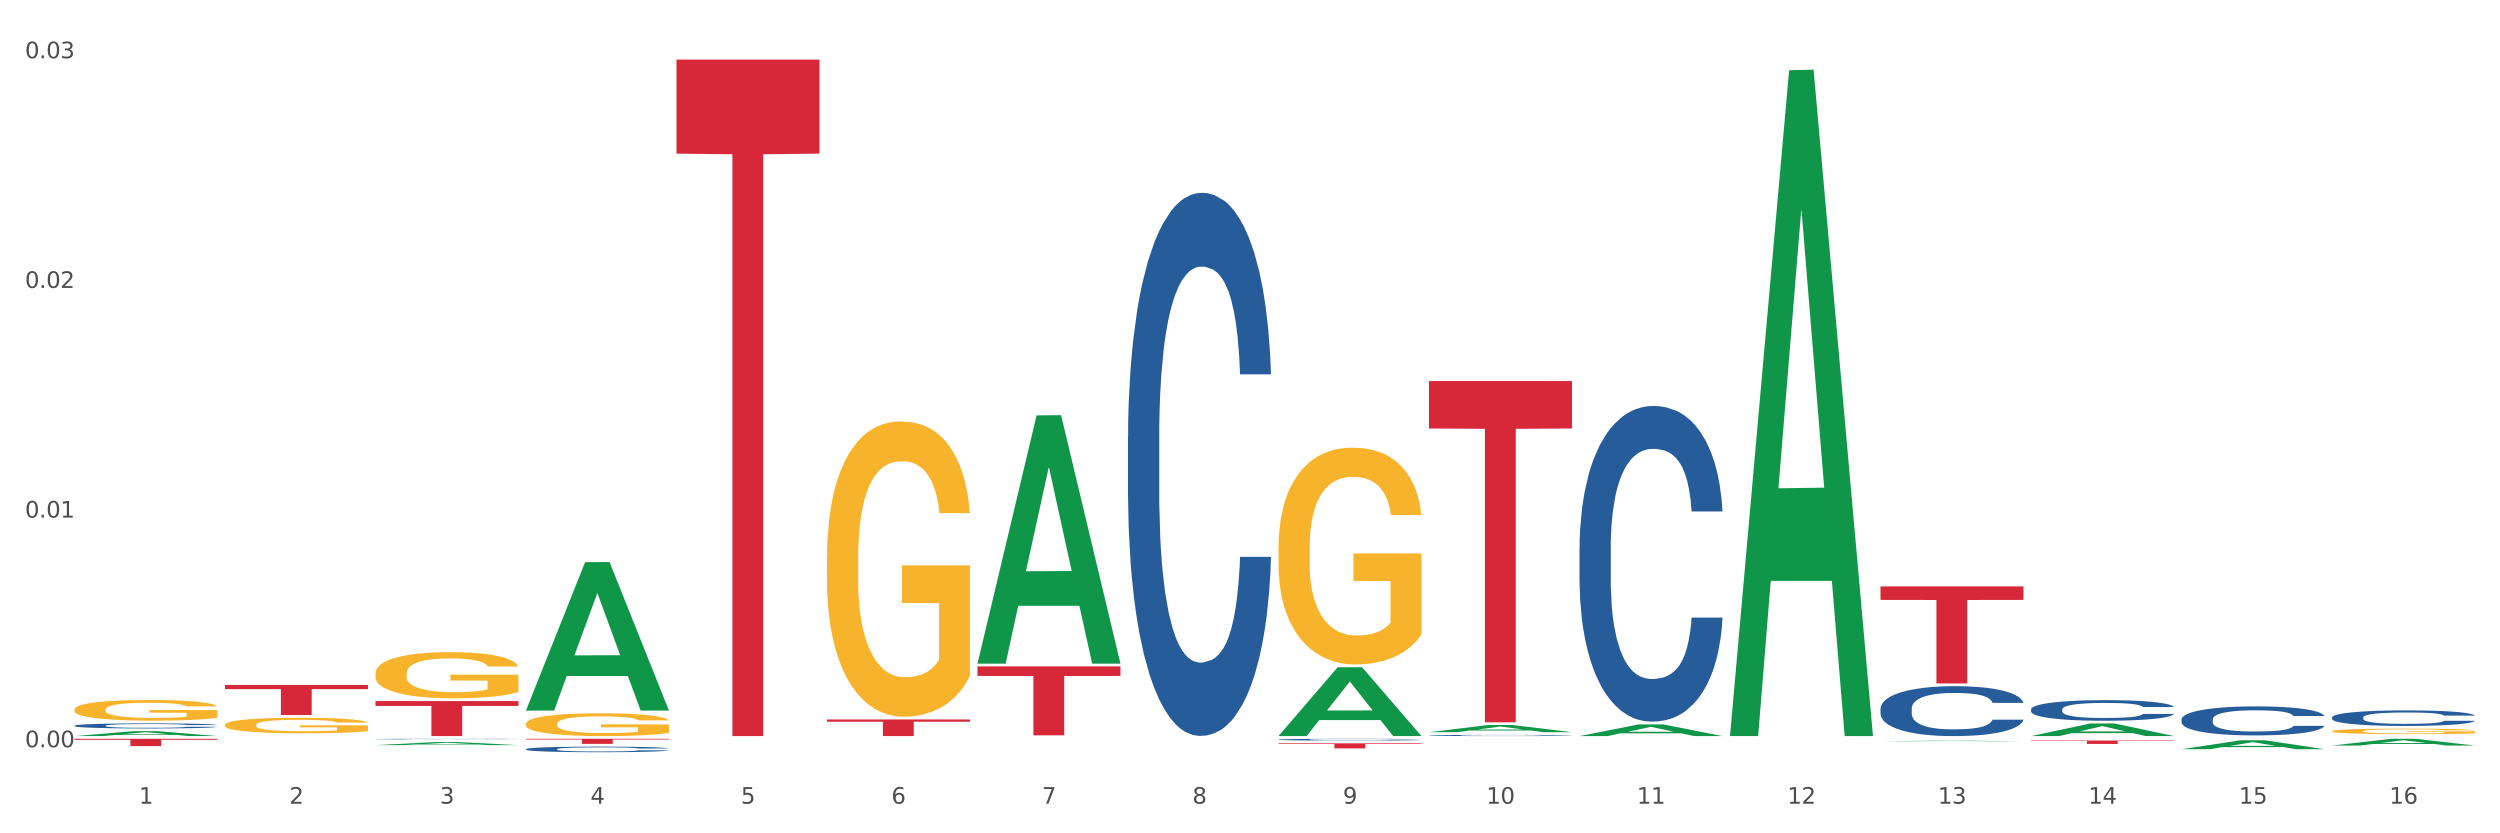 <?xml version="1.0" encoding="utf-8" standalone="no"?>
<!DOCTYPE svg PUBLIC "-//W3C//DTD SVG 1.1//EN"
  "http://www.w3.org/Graphics/SVG/1.1/DTD/svg11.dtd">
<svg xmlns:xlink="http://www.w3.org/1999/xlink" width="1080pt" height="360pt" viewBox="0 0 1080 360" xmlns="http://www.w3.org/2000/svg" version="1.1">
 <rect x="0" y="0" width="1080" height="360" fill="#333333" stroke="none"/>
 <defs>
  <style type="text/css">*{stroke-linejoin: round; stroke-linecap: butt}</style>
 </defs>
 <g id="figure_1">
  <g id="patch_1">
   <path d="M 0 360 
L 1080 360 
L 1080 0 
L 0 0 
z
" style="fill: #ffffff; stroke: #ffffff; stroke-linejoin: miter"/>
  </g>
  <g id="axes_1">
   <g id="matplotlib.axis_1">
    <g id="xtick_1">
     <g id="text_1">
      <!-- 1 -->
      <g style="fill: #4d4d4d" transform="translate(60.004 347.204) scale(0.096 -0.096)">
       <defs>
        <path id="DejaVuSans-31" d="M 794 531 
L 1825 531 
L 1825 4091 
L 703 3866 
L 703 4441 
L 1819 4666 
L 2450 4666 
L 2450 531 
L 3481 531 
L 3481 0 
L 794 0 
L 794 531 
z
" transform="scale(0.016)"/>
       </defs>
       <use xlink:href="#DejaVuSans-31"/>
      </g>
     </g>
    </g>
    <g id="xtick_2">
     <g id="text_2">
      <!-- 2 -->
      <g style="fill: #4d4d4d" transform="translate(125.021 347.204) scale(0.096 -0.096)">
       <defs>
        <path id="DejaVuSans-32" d="M 1228 531 
L 3431 531 
L 3431 0 
L 469 0 
L 469 531 
Q 828 903 1448 1529 
Q 2069 2156 2228 2338 
Q 2531 2678 2651 2914 
Q 2772 3150 2772 3378 
Q 2772 3750 2511 3984 
Q 2250 4219 1831 4219 
Q 1534 4219 1204 4116 
Q 875 4013 500 3803 
L 500 4441 
Q 881 4594 1212 4672 
Q 1544 4750 1819 4750 
Q 2544 4750 2975 4387 
Q 3406 4025 3406 3419 
Q 3406 3131 3298 2873 
Q 3191 2616 2906 2266 
Q 2828 2175 2409 1742 
Q 1991 1309 1228 531 
z
" transform="scale(0.016)"/>
       </defs>
       <use xlink:href="#DejaVuSans-32"/>
      </g>
     </g>
    </g>
    <g id="xtick_3">
     <g id="text_3">
      <!-- 3 -->
      <g style="fill: #4d4d4d" transform="translate(190.039 347.204) scale(0.096 -0.096)">
       <defs>
        <path id="DejaVuSans-33" d="M 2597 2516 
Q 3050 2419 3304 2112 
Q 3559 1806 3559 1356 
Q 3559 666 3084 287 
Q 2609 -91 1734 -91 
Q 1441 -91 1130 -33 
Q 819 25 488 141 
L 488 750 
Q 750 597 1062 519 
Q 1375 441 1716 441 
Q 2309 441 2620 675 
Q 2931 909 2931 1356 
Q 2931 1769 2642 2001 
Q 2353 2234 1838 2234 
L 1294 2234 
L 1294 2753 
L 1863 2753 
Q 2328 2753 2575 2939 
Q 2822 3125 2822 3475 
Q 2822 3834 2567 4026 
Q 2313 4219 1838 4219 
Q 1578 4219 1281 4162 
Q 984 4106 628 3988 
L 628 4550 
Q 988 4650 1302 4700 
Q 1616 4750 1894 4750 
Q 2613 4750 3031 4423 
Q 3450 4097 3450 3541 
Q 3450 3153 3228 2886 
Q 3006 2619 2597 2516 
z
" transform="scale(0.016)"/>
       </defs>
       <use xlink:href="#DejaVuSans-33"/>
      </g>
     </g>
    </g>
    <g id="xtick_4">
     <g id="text_4">
      <!-- 4 -->
      <g style="fill: #4d4d4d" transform="translate(255.056 347.204) scale(0.096 -0.096)">
       <defs>
        <path id="DejaVuSans-34" d="M 2419 4116 
L 825 1625 
L 2419 1625 
L 2419 4116 
z
M 2253 4666 
L 3047 4666 
L 3047 1625 
L 3713 1625 
L 3713 1100 
L 3047 1100 
L 3047 0 
L 2419 0 
L 2419 1100 
L 313 1100 
L 313 1709 
L 2253 4666 
z
" transform="scale(0.016)"/>
       </defs>
       <use xlink:href="#DejaVuSans-34"/>
      </g>
     </g>
    </g>
    <g id="xtick_5">
     <g id="text_5">
      <!-- 5 -->
      <g style="fill: #4d4d4d" transform="translate(320.073 347.204) scale(0.096 -0.096)">
       <defs>
        <path id="DejaVuSans-35" d="M 691 4666 
L 3169 4666 
L 3169 4134 
L 1269 4134 
L 1269 2991 
Q 1406 3038 1543 3061 
Q 1681 3084 1819 3084 
Q 2600 3084 3056 2656 
Q 3513 2228 3513 1497 
Q 3513 744 3044 326 
Q 2575 -91 1722 -91 
Q 1428 -91 1123 -41 
Q 819 9 494 109 
L 494 744 
Q 775 591 1075 516 
Q 1375 441 1709 441 
Q 2250 441 2565 725 
Q 2881 1009 2881 1497 
Q 2881 1984 2565 2268 
Q 2250 2553 1709 2553 
Q 1456 2553 1204 2497 
Q 953 2441 691 2322 
L 691 4666 
z
" transform="scale(0.016)"/>
       </defs>
       <use xlink:href="#DejaVuSans-35"/>
      </g>
     </g>
    </g>
    <g id="xtick_6">
     <g id="text_6">
      <!-- 6 -->
      <g style="fill: #4d4d4d" transform="translate(385.09 347.204) scale(0.096 -0.096)">
       <defs>
        <path id="DejaVuSans-36" d="M 2113 2584 
Q 1688 2584 1439 2293 
Q 1191 2003 1191 1497 
Q 1191 994 1439 701 
Q 1688 409 2113 409 
Q 2538 409 2786 701 
Q 3034 994 3034 1497 
Q 3034 2003 2786 2293 
Q 2538 2584 2113 2584 
z
M 3366 4563 
L 3366 3988 
Q 3128 4100 2886 4159 
Q 2644 4219 2406 4219 
Q 1781 4219 1451 3797 
Q 1122 3375 1075 2522 
Q 1259 2794 1537 2939 
Q 1816 3084 2150 3084 
Q 2853 3084 3261 2657 
Q 3669 2231 3669 1497 
Q 3669 778 3244 343 
Q 2819 -91 2113 -91 
Q 1303 -91 875 529 
Q 447 1150 447 2328 
Q 447 3434 972 4092 
Q 1497 4750 2381 4750 
Q 2619 4750 2861 4703 
Q 3103 4656 3366 4563 
z
" transform="scale(0.016)"/>
       </defs>
       <use xlink:href="#DejaVuSans-36"/>
      </g>
     </g>
    </g>
    <g id="xtick_7">
     <g id="text_7">
      <!-- 7 -->
      <g style="fill: #4d4d4d" transform="translate(450.108 347.204) scale(0.096 -0.096)">
       <defs>
        <path id="DejaVuSans-37" d="M 525 4666 
L 3525 4666 
L 3525 4397 
L 1831 0 
L 1172 0 
L 2766 4134 
L 525 4134 
L 525 4666 
z
" transform="scale(0.016)"/>
       </defs>
       <use xlink:href="#DejaVuSans-37"/>
      </g>
     </g>
    </g>
    <g id="xtick_8">
     <g id="text_8">
      <!-- 8 -->
      <g style="fill: #4d4d4d" transform="translate(515.125 347.204) scale(0.096 -0.096)">
       <defs>
        <path id="DejaVuSans-38" d="M 2034 2216 
Q 1584 2216 1326 1975 
Q 1069 1734 1069 1313 
Q 1069 891 1326 650 
Q 1584 409 2034 409 
Q 2484 409 2743 651 
Q 3003 894 3003 1313 
Q 3003 1734 2745 1975 
Q 2488 2216 2034 2216 
z
M 1403 2484 
Q 997 2584 770 2862 
Q 544 3141 544 3541 
Q 544 4100 942 4425 
Q 1341 4750 2034 4750 
Q 2731 4750 3128 4425 
Q 3525 4100 3525 3541 
Q 3525 3141 3298 2862 
Q 3072 2584 2669 2484 
Q 3125 2378 3379 2068 
Q 3634 1759 3634 1313 
Q 3634 634 3220 271 
Q 2806 -91 2034 -91 
Q 1263 -91 848 271 
Q 434 634 434 1313 
Q 434 1759 690 2068 
Q 947 2378 1403 2484 
z
M 1172 3481 
Q 1172 3119 1398 2916 
Q 1625 2713 2034 2713 
Q 2441 2713 2670 2916 
Q 2900 3119 2900 3481 
Q 2900 3844 2670 4047 
Q 2441 4250 2034 4250 
Q 1625 4250 1398 4047 
Q 1172 3844 1172 3481 
z
" transform="scale(0.016)"/>
       </defs>
       <use xlink:href="#DejaVuSans-38"/>
      </g>
     </g>
    </g>
    <g id="xtick_9">
     <g id="text_9">
      <!-- 9 -->
      <g style="fill: #4d4d4d" transform="translate(580.142 347.204) scale(0.096 -0.096)">
       <defs>
        <path id="DejaVuSans-39" d="M 703 97 
L 703 672 
Q 941 559 1184 500 
Q 1428 441 1663 441 
Q 2288 441 2617 861 
Q 2947 1281 2994 2138 
Q 2813 1869 2534 1725 
Q 2256 1581 1919 1581 
Q 1219 1581 811 2004 
Q 403 2428 403 3163 
Q 403 3881 828 4315 
Q 1253 4750 1959 4750 
Q 2769 4750 3195 4129 
Q 3622 3509 3622 2328 
Q 3622 1225 3098 567 
Q 2575 -91 1691 -91 
Q 1453 -91 1209 -44 
Q 966 3 703 97 
z
M 1959 2075 
Q 2384 2075 2632 2365 
Q 2881 2656 2881 3163 
Q 2881 3666 2632 3958 
Q 2384 4250 1959 4250 
Q 1534 4250 1286 3958 
Q 1038 3666 1038 3163 
Q 1038 2656 1286 2365 
Q 1534 2075 1959 2075 
z
" transform="scale(0.016)"/>
       </defs>
       <use xlink:href="#DejaVuSans-39"/>
      </g>
     </g>
    </g>
    <g id="xtick_10">
     <g id="text_10">
      <!-- 10 -->
      <g style="fill: #4d4d4d" transform="translate(642.105 347.204) scale(0.096 -0.096)">
       <defs>
        <path id="DejaVuSans-30" d="M 2034 4250 
Q 1547 4250 1301 3770 
Q 1056 3291 1056 2328 
Q 1056 1369 1301 889 
Q 1547 409 2034 409 
Q 2525 409 2770 889 
Q 3016 1369 3016 2328 
Q 3016 3291 2770 3770 
Q 2525 4250 2034 4250 
z
M 2034 4750 
Q 2819 4750 3233 4129 
Q 3647 3509 3647 2328 
Q 3647 1150 3233 529 
Q 2819 -91 2034 -91 
Q 1250 -91 836 529 
Q 422 1150 422 2328 
Q 422 3509 836 4129 
Q 1250 4750 2034 4750 
z
" transform="scale(0.016)"/>
       </defs>
       <use xlink:href="#DejaVuSans-31"/>
       <use xlink:href="#DejaVuSans-30" transform="translate(63.623 0)"/>
      </g>
     </g>
    </g>
    <g id="xtick_11">
     <g id="text_11">
      <!-- 11 -->
      <g style="fill: #4d4d4d" transform="translate(707.123 347.204) scale(0.096 -0.096)">
       <use xlink:href="#DejaVuSans-31"/>
       <use xlink:href="#DejaVuSans-31" transform="translate(63.623 0)"/>
      </g>
     </g>
    </g>
    <g id="xtick_12">
     <g id="text_12">
      <!-- 12 -->
      <g style="fill: #4d4d4d" transform="translate(772.14 347.204) scale(0.096 -0.096)">
       <use xlink:href="#DejaVuSans-31"/>
       <use xlink:href="#DejaVuSans-32" transform="translate(63.623 0)"/>
      </g>
     </g>
    </g>
    <g id="xtick_13">
     <g id="text_13">
      <!-- 13 -->
      <g style="fill: #4d4d4d" transform="translate(837.157 347.204) scale(0.096 -0.096)">
       <use xlink:href="#DejaVuSans-31"/>
       <use xlink:href="#DejaVuSans-33" transform="translate(63.623 0)"/>
      </g>
     </g>
    </g>
    <g id="xtick_14">
     <g id="text_14">
      <!-- 14 -->
      <g style="fill: #4d4d4d" transform="translate(902.174 347.204) scale(0.096 -0.096)">
       <use xlink:href="#DejaVuSans-31"/>
       <use xlink:href="#DejaVuSans-34" transform="translate(63.623 0)"/>
      </g>
     </g>
    </g>
    <g id="xtick_15">
     <g id="text_15">
      <!-- 15 -->
      <g style="fill: #4d4d4d" transform="translate(967.192 347.204) scale(0.096 -0.096)">
       <use xlink:href="#DejaVuSans-31"/>
       <use xlink:href="#DejaVuSans-35" transform="translate(63.623 0)"/>
      </g>
     </g>
    </g>
    <g id="xtick_16">
     <g id="text_16">
      <!-- 16 -->
      <g style="fill: #4d4d4d" transform="translate(1032.209 347.204) scale(0.096 -0.096)">
       <use xlink:href="#DejaVuSans-31"/>
       <use xlink:href="#DejaVuSans-36" transform="translate(63.623 0)"/>
      </g>
     </g>
    </g>
    <g id="xtick_17"/>
    <g id="xtick_18"/>
    <g id="xtick_19"/>
    <g id="xtick_20"/>
    <g id="xtick_21"/>
    <g id="xtick_22"/>
    <g id="xtick_23"/>
    <g id="xtick_24"/>
    <g id="xtick_25"/>
    <g id="xtick_26"/>
    <g id="xtick_27"/>
    <g id="xtick_28"/>
    <g id="xtick_29"/>
    <g id="xtick_30"/>
    <g id="xtick_31"/>
   </g>
   <g id="matplotlib.axis_2">
    <g id="ytick_1">
     <g id="text_17">
      <!-- 0.00 -->
      <g style="fill: #4d4d4d" transform="translate(10.8 322.811) scale(0.096 -0.096)">
       <defs>
        <path id="DejaVuSans-2e" d="M 684 794 
L 1344 794 
L 1344 0 
L 684 0 
L 684 794 
z
" transform="scale(0.016)"/>
       </defs>
       <use xlink:href="#DejaVuSans-30"/>
       <use xlink:href="#DejaVuSans-2e" transform="translate(63.623 0)"/>
       <use xlink:href="#DejaVuSans-30" transform="translate(95.41 0)"/>
       <use xlink:href="#DejaVuSans-30" transform="translate(159.033 0)"/>
      </g>
     </g>
    </g>
    <g id="ytick_2">
     <g id="text_18">
      <!-- 0.01 -->
      <g style="fill: #4d4d4d" transform="translate(10.8 223.598) scale(0.096 -0.096)">
       <use xlink:href="#DejaVuSans-30"/>
       <use xlink:href="#DejaVuSans-2e" transform="translate(63.623 0)"/>
       <use xlink:href="#DejaVuSans-30" transform="translate(95.41 0)"/>
       <use xlink:href="#DejaVuSans-31" transform="translate(159.033 0)"/>
      </g>
     </g>
    </g>
    <g id="ytick_3">
     <g id="text_19">
      <!-- 0.02 -->
      <g style="fill: #4d4d4d" transform="translate(10.8 124.385) scale(0.096 -0.096)">
       <use xlink:href="#DejaVuSans-30"/>
       <use xlink:href="#DejaVuSans-2e" transform="translate(63.623 0)"/>
       <use xlink:href="#DejaVuSans-30" transform="translate(95.41 0)"/>
       <use xlink:href="#DejaVuSans-32" transform="translate(159.033 0)"/>
      </g>
     </g>
    </g>
    <g id="ytick_4">
     <g id="text_20">
      <!-- 0.03 -->
      <g style="fill: #4d4d4d" transform="translate(10.8 25.172) scale(0.096 -0.096)">
       <use xlink:href="#DejaVuSans-30"/>
       <use xlink:href="#DejaVuSans-2e" transform="translate(63.623 0)"/>
       <use xlink:href="#DejaVuSans-30" transform="translate(95.41 0)"/>
       <use xlink:href="#DejaVuSans-33" transform="translate(159.033 0)"/>
      </g>
     </g>
    </g>
    <g id="ytick_5"/>
    <g id="ytick_6"/>
    <g id="ytick_7"/>
   </g>
   <g id="PolyCollection_1">
    <path d="M 32.175 317.986 
L 32.239 317.984 
L 57.709 315.867 
L 68.28 315.865 
L 93.941 317.99 
L 81.715 317.99 
L 76.176 317.495 
L 49.877 317.495 
L 49.686 317.503 
L 44.337 317.99 
L 32.175 317.99 
L 32.175 317.986 
L 53.188 317.2 
L 72.864 317.198 
L 63.122 316.318 
L 62.995 316.314 
L 62.867 316.32 
L 53.125 317.198 
L 53.188 317.2 
L 32.175 317.986 
z
" clip-path="url(#p2334ac1343)" style="fill: #109648"/>
    <path d="M 162.209 321.903 
L 162.273 321.902 
L 187.744 320.587 
L 198.314 320.586 
L 223.976 321.906 
L 211.75 321.906 
L 206.21 321.598 
L 179.912 321.598 
L 179.721 321.603 
L 174.372 321.906 
L 162.209 321.906 
L 162.209 321.903 
L 183.223 321.415 
L 202.899 321.414 
L 193.156 320.867 
L 193.029 320.865 
L 192.902 320.868 
L 183.159 321.414 
L 183.223 321.415 
L 162.209 321.903 
z
" clip-path="url(#p2334ac1343)" style="fill: #109648"/>
    <path d="M 227.227 306.856 
L 227.29 306.795 
L 252.761 242.86 
L 263.331 242.8 
L 288.993 306.976 
L 276.767 306.976 
L 271.227 292.032 
L 244.929 292.032 
L 244.738 292.273 
L 239.389 306.976 
L 227.227 306.976 
L 227.227 306.856 
L 248.24 283.114 
L 267.916 283.053 
L 258.174 256.479 
L 258.046 256.358 
L 257.919 256.539 
L 248.176 283.053 
L 248.24 283.114 
L 227.227 306.856 
z
" clip-path="url(#p2334ac1343)" style="fill: #109648"/>
    <path d="M 422.278 286.495 
L 422.342 286.394 
L 447.813 179.442 
L 458.383 179.341 
L 484.045 286.697 
L 471.819 286.697 
L 466.279 261.697 
L 439.981 261.697 
L 439.79 262.101 
L 434.441 286.697 
L 422.278 286.697 
L 422.278 286.495 
L 443.292 246.778 
L 462.968 246.678 
L 453.225 202.223 
L 453.098 202.022 
L 452.971 202.324 
L 443.228 246.678 
L 443.292 246.778 
L 422.278 286.495 
z
" clip-path="url(#p2334ac1343)" style="fill: #109648"/>
    <path d="M 552.313 317.934 
L 552.377 317.906 
L 577.847 288.267 
L 588.418 288.239 
L 614.079 317.99 
L 601.853 317.99 
L 596.314 311.062 
L 570.015 311.062 
L 569.824 311.174 
L 564.475 317.99 
L 552.313 317.99 
L 552.313 317.934 
L 573.326 306.928 
L 593.002 306.9 
L 583.26 294.581 
L 583.132 294.525 
L 583.005 294.609 
L 573.263 306.9 
L 573.326 306.928 
L 552.313 317.934 
z
" clip-path="url(#p2334ac1343)" style="fill: #109648"/>
    <path d="M 617.33 316.299 
L 617.394 316.296 
L 642.865 313.215 
L 653.435 313.212 
L 679.097 316.305 
L 666.871 316.305 
L 661.331 315.585 
L 635.032 315.585 
L 634.841 315.596 
L 629.492 316.305 
L 617.33 316.305 
L 617.33 316.299 
L 638.343 315.155 
L 658.02 315.152 
L 648.277 313.872 
L 648.15 313.866 
L 648.022 313.874 
L 638.28 315.152 
L 638.343 315.155 
L 617.33 316.299 
z
" clip-path="url(#p2334ac1343)" style="fill: #109648"/>
    <path d="M 357.261 241.002 
L 357.334 240.886 
L 357.334 236.691 
L 357.48 233.08 
L 358.209 224.342 
L 359.303 217.119 
L 360.105 213.275 
L 360.907 210.129 
L 361.855 206.984 
L 363.022 203.722 
L 365.137 198.945 
L 366.45 196.498 
L 368.054 193.935 
L 370.971 190.207 
L 373.086 188.11 
L 375.273 186.363 
L 378.847 184.266 
L 381.18 183.334 
L 383.66 182.635 
L 386.649 182.169 
L 388.91 182.052 
L 393.869 182.402 
L 398.098 183.45 
L 400.14 184.266 
L 402.766 185.664 
L 404.151 186.596 
L 406.412 188.46 
L 408.745 190.906 
L 410.35 193.003 
L 412.756 196.965 
L 414.579 200.926 
L 416.256 205.819 
L 417.132 209.197 
L 417.788 212.343 
L 418.371 215.954 
L 418.955 221.663 
L 405.828 221.663 
L 405.318 217.585 
L 404.516 213.741 
L 403.349 210.013 
L 402.328 207.683 
L 400.578 204.77 
L 398.974 202.906 
L 397.296 201.508 
L 395.254 200.343 
L 393.65 199.761 
L 391.39 199.295 
L 386.941 199.411 
L 383.951 200.343 
L 381.909 201.508 
L 380.597 202.557 
L 379.43 203.722 
L 378.117 205.353 
L 376.586 207.799 
L 375.492 210.013 
L 374.398 212.809 
L 373.523 215.605 
L 372.721 218.867 
L 372.065 222.362 
L 371.554 225.973 
L 371.117 230.4 
L 370.752 237.74 
L 370.752 253.701 
L 370.898 257.312 
L 371.263 262.089 
L 371.7 265.7 
L 372.429 270.011 
L 373.086 272.923 
L 374.325 277.117 
L 375.711 280.612 
L 376.805 282.826 
L 377.899 284.69 
L 379.795 287.253 
L 381.909 289.35 
L 383.733 290.632 
L 386.212 291.797 
L 387.889 292.263 
L 389.348 292.496 
L 392.921 292.496 
L 395.473 292.146 
L 398.317 291.331 
L 400.505 290.282 
L 402.328 289.001 
L 404.37 286.904 
L 405.683 284.923 
L 405.683 260.574 
L 389.639 260.458 
L 389.639 244.264 
L 419.028 244.264 
L 419.028 291.797 
L 417.788 294.243 
L 416.402 296.457 
L 414.944 298.437 
L 412.756 300.884 
L 410.131 303.214 
L 407.797 304.845 
L 405.318 306.243 
L 402.401 307.524 
L 398.609 308.689 
L 396.275 309.155 
L 393.358 309.505 
L 389.931 309.621 
L 386.941 309.388 
L 384.024 308.806 
L 380.961 307.757 
L 377.972 306.243 
L 375.711 304.728 
L 373.45 302.864 
L 371.044 300.418 
L 369.148 298.088 
L 367.689 295.991 
L 366.085 293.311 
L 364.335 289.816 
L 363.022 286.671 
L 361.855 283.409 
L 360.616 279.214 
L 359.741 275.603 
L 358.866 271.059 
L 358.355 267.681 
L 357.772 262.438 
L 357.334 255.099 
L 357.261 241.002 
z
" clip-path="url(#p2334ac1343)" style="fill: #f7b32b"/>
    <path d="M 552.313 236.68 
L 552.386 236.594 
L 552.386 233.515 
L 552.532 230.863 
L 553.261 224.447 
L 554.355 219.143 
L 555.157 216.32 
L 555.959 214.011 
L 556.907 211.701 
L 558.074 209.306 
L 560.189 205.798 
L 561.501 204.002 
L 563.106 202.12 
L 566.023 199.382 
L 568.137 197.843 
L 570.325 196.56 
L 573.898 195.02 
L 576.232 194.335 
L 578.711 193.822 
L 581.701 193.48 
L 583.962 193.394 
L 588.921 193.651 
L 593.15 194.421 
L 595.192 195.02 
L 597.817 196.046 
L 599.203 196.731 
L 601.464 198.099 
L 603.797 199.896 
L 605.401 201.436 
L 607.808 204.344 
L 609.631 207.253 
L 611.308 210.845 
L 612.183 213.326 
L 612.84 215.636 
L 613.423 218.288 
L 614.006 222.48 
L 600.88 222.48 
L 600.37 219.485 
L 599.567 216.663 
L 598.401 213.925 
L 597.38 212.214 
L 595.63 210.076 
L 594.025 208.707 
L 592.348 207.68 
L 590.306 206.825 
L 588.702 206.397 
L 586.441 206.055 
L 581.993 206.141 
L 579.003 206.825 
L 576.961 207.68 
L 575.649 208.45 
L 574.482 209.306 
L 573.169 210.503 
L 571.638 212.3 
L 570.544 213.925 
L 569.45 215.978 
L 568.575 218.031 
L 567.773 220.426 
L 567.116 222.993 
L 566.606 225.645 
L 566.168 228.895 
L 565.804 234.285 
L 565.804 246.004 
L 565.95 248.656 
L 566.314 252.164 
L 566.752 254.815 
L 567.481 257.981 
L 568.137 260.119 
L 569.377 263.199 
L 570.763 265.765 
L 571.856 267.391 
L 572.95 268.759 
L 574.846 270.641 
L 576.961 272.181 
L 578.784 273.122 
L 581.264 273.977 
L 582.941 274.32 
L 584.399 274.491 
L 587.973 274.491 
L 590.525 274.234 
L 593.369 273.635 
L 595.557 272.865 
L 597.38 271.924 
L 599.422 270.385 
L 600.734 268.93 
L 600.734 251.051 
L 584.691 250.966 
L 584.691 239.075 
L 614.079 239.075 
L 614.079 273.977 
L 612.84 275.774 
L 611.454 277.399 
L 609.996 278.853 
L 607.808 280.65 
L 605.183 282.361 
L 602.849 283.558 
L 600.37 284.585 
L 597.453 285.526 
L 593.661 286.381 
L 591.327 286.724 
L 588.41 286.98 
L 584.983 287.066 
L 581.993 286.895 
L 579.076 286.467 
L 576.013 285.697 
L 573.023 284.585 
L 570.763 283.473 
L 568.502 282.104 
L 566.096 280.308 
L 564.199 278.597 
L 562.741 277.057 
L 561.137 275.09 
L 559.387 272.523 
L 558.074 270.213 
L 556.907 267.818 
L 555.667 264.739 
L 554.792 262.087 
L 553.917 258.75 
L 553.407 256.27 
L 552.823 252.42 
L 552.386 247.031 
L 552.313 236.68 
z
" clip-path="url(#p2334ac1343)" style="fill: #f7b32b"/>
    <path d="M 32.175 306.524 
L 32.248 306.516 
L 32.248 306.222 
L 32.394 305.969 
L 33.123 305.358 
L 34.217 304.852 
L 35.019 304.583 
L 35.821 304.363 
L 36.769 304.143 
L 37.936 303.914 
L 40.051 303.58 
L 41.363 303.409 
L 42.968 303.23 
L 45.885 302.969 
L 47.999 302.822 
L 50.187 302.7 
L 53.76 302.553 
L 56.094 302.488 
L 58.573 302.439 
L 61.563 302.406 
L 63.824 302.398 
L 68.783 302.422 
L 73.012 302.496 
L 75.054 302.553 
L 77.679 302.651 
L 79.065 302.716 
L 81.326 302.846 
L 83.659 303.018 
L 85.263 303.164 
L 87.67 303.442 
L 89.493 303.719 
L 91.17 304.061 
L 92.045 304.298 
L 92.702 304.518 
L 93.285 304.771 
L 93.868 305.17 
L 80.742 305.17 
L 80.232 304.885 
L 79.43 304.616 
L 78.263 304.355 
L 77.242 304.192 
L 75.492 303.988 
L 73.887 303.857 
L 72.21 303.76 
L 70.168 303.678 
L 68.564 303.637 
L 66.303 303.605 
L 61.855 303.613 
L 58.865 303.678 
L 56.823 303.76 
L 55.511 303.833 
L 54.344 303.914 
L 53.031 304.029 
L 51.5 304.2 
L 50.406 304.355 
L 49.312 304.551 
L 48.437 304.746 
L 47.635 304.975 
L 46.979 305.219 
L 46.468 305.472 
L 46.031 305.782 
L 45.666 306.295 
L 45.666 307.413 
L 45.812 307.665 
L 46.176 308 
L 46.614 308.252 
L 47.343 308.554 
L 47.999 308.758 
L 49.239 309.051 
L 50.625 309.296 
L 51.719 309.451 
L 52.812 309.581 
L 54.708 309.761 
L 56.823 309.908 
L 58.646 309.997 
L 61.126 310.079 
L 62.803 310.112 
L 64.261 310.128 
L 67.835 310.128 
L 70.387 310.103 
L 73.231 310.046 
L 75.419 309.973 
L 77.242 309.883 
L 79.284 309.736 
L 80.596 309.598 
L 80.596 307.894 
L 64.553 307.885 
L 64.553 306.752 
L 93.941 306.752 
L 93.941 310.079 
L 92.702 310.25 
L 91.316 310.405 
L 89.858 310.544 
L 87.67 310.715 
L 85.045 310.878 
L 82.711 310.992 
L 80.232 311.09 
L 77.315 311.18 
L 73.523 311.261 
L 71.189 311.294 
L 68.272 311.318 
L 64.845 311.326 
L 61.855 311.31 
L 58.938 311.269 
L 55.875 311.196 
L 52.885 311.09 
L 50.625 310.984 
L 48.364 310.854 
L 45.958 310.682 
L 44.062 310.519 
L 42.603 310.372 
L 40.999 310.185 
L 39.249 309.94 
L 37.936 309.72 
L 36.769 309.492 
L 35.529 309.198 
L 34.654 308.945 
L 33.779 308.627 
L 33.269 308.391 
L 32.685 308.024 
L 32.248 307.51 
L 32.175 306.524 
z
" clip-path="url(#p2334ac1343)" style="fill: #f7b32b"/>
    <path d="M 32.175 313.485 
L 32.248 313.483 
L 32.248 313.426 
L 32.467 313.35 
L 33.27 313.21 
L 34.292 313.104 
L 36.045 312.98 
L 36.994 312.928 
L 38.235 312.87 
L 40.79 312.776 
L 43.711 312.696 
L 45.755 312.652 
L 47.288 312.624 
L 50.72 312.574 
L 52.691 312.552 
L 54.735 312.534 
L 56.487 312.522 
L 59.408 312.508 
L 61.744 312.502 
L 64.445 312.5 
L 66.709 312.502 
L 69.702 312.51 
L 74.083 312.534 
L 75.762 312.548 
L 78.025 312.572 
L 80.362 312.604 
L 82.26 312.636 
L 84.45 312.682 
L 86.713 312.742 
L 88.904 312.818 
L 90.437 312.888 
L 91.678 312.962 
L 92.773 313.052 
L 93.576 313.15 
L 93.941 313.232 
L 80.581 313.232 
L 80.216 313.158 
L 79.485 313.078 
L 78.755 313.024 
L 77.952 312.98 
L 76.711 312.93 
L 75.616 312.898 
L 73.791 312.86 
L 72.111 312.836 
L 70.724 312.822 
L 69.045 312.81 
L 65.468 312.798 
L 62.912 312.798 
L 61.306 312.802 
L 59.335 312.812 
L 57.655 312.826 
L 55.684 312.85 
L 54.151 312.876 
L 52.618 312.91 
L 51.742 312.934 
L 50.427 312.978 
L 49.551 313.014 
L 48.383 313.076 
L 47.726 313.12 
L 46.558 313.234 
L 46.047 313.318 
L 45.828 313.376 
L 45.682 313.441 
L 45.682 313.753 
L 46.12 313.893 
L 46.485 313.953 
L 47.069 314.021 
L 48.164 314.109 
L 49.77 314.195 
L 51.45 314.257 
L 52.837 314.295 
L 54.151 314.323 
L 55.465 314.345 
L 57.071 314.365 
L 58.386 314.377 
L 60.357 314.389 
L 62.693 314.395 
L 64.518 314.395 
L 68.242 314.385 
L 69.921 314.375 
L 71.527 314.361 
L 73.28 314.339 
L 74.667 314.315 
L 75.47 314.297 
L 76.784 314.259 
L 77.806 314.219 
L 78.682 314.173 
L 79.266 314.133 
L 79.923 314.073 
L 80.435 314.005 
L 80.581 313.969 
L 93.941 313.969 
L 93.649 314.041 
L 93.138 314.111 
L 92.116 314.205 
L 91.313 314.259 
L 90.072 314.325 
L 88.758 314.381 
L 86.932 314.443 
L 85.253 314.489 
L 83.501 314.529 
L 81.603 314.565 
L 78.171 314.615 
L 76.93 314.629 
L 74.302 314.653 
L 72.257 314.667 
L 69.264 314.681 
L 66.198 314.689 
L 62.985 314.691 
L 60.138 314.687 
L 56.998 314.675 
L 55.027 314.663 
L 52.837 314.645 
L 50.281 314.617 
L 47.872 314.583 
L 45.609 314.543 
L 43.492 314.497 
L 41.52 314.445 
L 38.965 314.359 
L 37.067 314.275 
L 35.679 314.197 
L 34.73 314.131 
L 33.781 314.047 
L 33.27 313.989 
L 32.467 313.849 
L 32.175 313.719 
L 32.175 313.485 
z
" clip-path="url(#p2334ac1343)" style="fill: #255c99"/>
    <path d="M 682.347 236.652 
L 682.42 236.527 
L 682.42 233.04 
L 682.639 228.306 
L 683.443 219.587 
L 684.465 212.986 
L 686.217 205.263 
L 687.166 202.024 
L 688.407 198.412 
L 690.963 192.558 
L 693.883 187.575 
L 695.927 184.835 
L 697.46 183.091 
L 700.892 179.977 
L 702.863 178.607 
L 704.907 177.486 
L 706.66 176.739 
L 709.58 175.867 
L 711.916 175.493 
L 714.618 175.369 
L 716.881 175.493 
L 719.875 175.991 
L 724.255 177.486 
L 725.934 178.358 
L 728.198 179.853 
L 730.534 181.846 
L 732.432 183.839 
L 734.623 186.704 
L 736.886 190.44 
L 739.076 195.174 
L 740.609 199.533 
L 741.85 204.142 
L 742.946 209.747 
L 743.749 215.85 
L 744.114 220.957 
L 730.753 220.957 
L 730.388 216.349 
L 729.658 211.366 
L 728.928 208.003 
L 728.125 205.263 
L 726.883 202.149 
L 725.788 200.156 
L 723.963 197.789 
L 722.284 196.295 
L 720.897 195.423 
L 719.217 194.675 
L 715.64 193.928 
L 713.085 193.928 
L 711.478 194.177 
L 709.507 194.8 
L 707.828 195.672 
L 705.857 197.167 
L 704.323 198.786 
L 702.79 200.903 
L 701.914 202.398 
L 700.6 205.138 
L 699.724 207.38 
L 698.556 211.242 
L 697.899 213.982 
L 696.73 221.082 
L 696.219 226.313 
L 696 229.926 
L 695.854 233.912 
L 695.854 253.343 
L 696.292 262.062 
L 696.657 265.799 
L 697.241 270.034 
L 698.337 275.514 
L 699.943 280.87 
L 701.622 284.732 
L 703.009 287.098 
L 704.323 288.842 
L 705.638 290.212 
L 707.244 291.458 
L 708.558 292.205 
L 710.529 292.953 
L 712.866 293.326 
L 714.691 293.326 
L 718.414 292.704 
L 720.094 292.081 
L 721.7 291.209 
L 723.452 289.839 
L 724.839 288.344 
L 725.642 287.223 
L 726.956 284.856 
L 727.979 282.365 
L 728.855 279.5 
L 729.439 277.009 
L 730.096 273.272 
L 730.607 269.037 
L 730.753 266.795 
L 744.114 266.795 
L 743.822 271.279 
L 743.311 275.639 
L 742.289 281.493 
L 741.485 284.856 
L 740.244 288.967 
L 738.93 292.454 
L 737.105 296.316 
L 735.426 299.181 
L 733.673 301.672 
L 731.775 303.914 
L 728.344 307.028 
L 727.102 307.9 
L 724.474 309.394 
L 722.43 310.266 
L 719.436 311.138 
L 716.37 311.637 
L 713.158 311.761 
L 710.31 311.512 
L 707.171 310.765 
L 705.2 310.017 
L 703.009 308.896 
L 700.454 307.152 
L 698.045 305.035 
L 695.781 302.544 
L 693.664 299.679 
L 691.693 296.44 
L 689.137 291.084 
L 687.239 285.853 
L 685.852 280.995 
L 684.903 276.884 
L 683.954 271.653 
L 683.443 268.041 
L 682.639 259.322 
L 682.347 251.225 
L 682.347 236.652 
z
" clip-path="url(#p2334ac1343)" style="fill: #255c99"/>
    <path d="M 617.33 317.708 
L 617.403 317.708 
L 617.403 317.695 
L 617.622 317.677 
L 618.425 317.644 
L 619.447 317.62 
L 621.2 317.591 
L 622.149 317.578 
L 623.39 317.565 
L 625.945 317.543 
L 628.866 317.524 
L 630.91 317.514 
L 632.443 317.507 
L 635.875 317.496 
L 637.846 317.491 
L 639.89 317.486 
L 641.642 317.484 
L 644.563 317.48 
L 646.899 317.479 
L 649.601 317.479 
L 651.864 317.479 
L 654.857 317.481 
L 659.238 317.486 
L 660.917 317.49 
L 663.18 317.495 
L 665.517 317.503 
L 667.415 317.51 
L 669.605 317.521 
L 671.869 317.535 
L 674.059 317.553 
L 675.592 317.569 
L 676.833 317.586 
L 677.928 317.607 
L 678.732 317.63 
L 679.097 317.65 
L 665.736 317.65 
L 665.371 317.632 
L 664.641 317.614 
L 663.91 317.601 
L 663.107 317.591 
L 661.866 317.579 
L 660.771 317.571 
L 658.946 317.563 
L 657.267 317.557 
L 655.879 317.554 
L 654.2 317.551 
L 650.623 317.548 
L 648.067 317.548 
L 646.461 317.549 
L 644.49 317.551 
L 642.811 317.555 
L 640.839 317.56 
L 639.306 317.566 
L 637.773 317.574 
L 636.897 317.58 
L 635.583 317.59 
L 634.707 317.599 
L 633.538 317.613 
L 632.881 317.623 
L 631.713 317.65 
L 631.202 317.67 
L 630.983 317.683 
L 630.837 317.698 
L 630.837 317.771 
L 631.275 317.804 
L 631.64 317.818 
L 632.224 317.834 
L 633.319 317.854 
L 634.926 317.874 
L 636.605 317.889 
L 637.992 317.898 
L 639.306 317.904 
L 640.62 317.909 
L 642.227 317.914 
L 643.541 317.917 
L 645.512 317.92 
L 647.848 317.921 
L 649.674 317.921 
L 653.397 317.919 
L 655.076 317.916 
L 656.683 317.913 
L 658.435 317.908 
L 659.822 317.902 
L 660.625 317.898 
L 661.939 317.889 
L 662.961 317.88 
L 663.837 317.869 
L 664.422 317.86 
L 665.079 317.846 
L 665.59 317.83 
L 665.736 317.821 
L 679.097 317.821 
L 678.805 317.838 
L 678.293 317.855 
L 677.271 317.877 
L 676.468 317.889 
L 675.227 317.905 
L 673.913 317.918 
L 672.088 317.932 
L 670.408 317.943 
L 668.656 317.952 
L 666.758 317.961 
L 663.326 317.972 
L 662.085 317.976 
L 659.457 317.981 
L 657.413 317.984 
L 654.419 317.988 
L 651.353 317.99 
L 648.14 317.99 
L 645.293 317.989 
L 642.154 317.986 
L 640.182 317.984 
L 637.992 317.979 
L 635.437 317.973 
L 633.027 317.965 
L 630.764 317.956 
L 628.647 317.945 
L 626.675 317.933 
L 624.12 317.913 
L 622.222 317.893 
L 620.835 317.875 
L 619.886 317.859 
L 618.936 317.84 
L 618.425 317.826 
L 617.622 317.793 
L 617.33 317.763 
L 617.33 317.708 
z
" clip-path="url(#p2334ac1343)" style="fill: #255c99"/>
    <path d="M 552.313 319.51 
L 552.386 319.509 
L 552.386 319.489 
L 552.605 319.463 
L 553.408 319.413 
L 554.43 319.376 
L 556.182 319.333 
L 557.132 319.314 
L 558.373 319.294 
L 560.928 319.261 
L 563.848 319.233 
L 565.893 319.217 
L 567.426 319.207 
L 570.857 319.19 
L 572.829 319.182 
L 574.873 319.176 
L 576.625 319.171 
L 579.546 319.167 
L 581.882 319.164 
L 584.583 319.164 
L 586.847 319.164 
L 589.84 319.167 
L 594.221 319.176 
L 595.9 319.181 
L 598.163 319.189 
L 600.499 319.2 
L 602.398 319.212 
L 604.588 319.228 
L 606.851 319.249 
L 609.042 319.276 
L 610.575 319.3 
L 611.816 319.326 
L 612.911 319.358 
L 613.714 319.392 
L 614.079 319.421 
L 600.718 319.421 
L 600.353 319.395 
L 599.623 319.367 
L 598.893 319.348 
L 598.09 319.333 
L 596.849 319.315 
L 595.754 319.304 
L 593.929 319.29 
L 592.249 319.282 
L 590.862 319.277 
L 589.183 319.273 
L 585.605 319.269 
L 583.05 319.269 
L 581.444 319.27 
L 579.473 319.273 
L 577.793 319.278 
L 575.822 319.287 
L 574.289 319.296 
L 572.756 319.308 
L 571.88 319.316 
L 570.565 319.332 
L 569.689 319.345 
L 568.521 319.366 
L 567.864 319.382 
L 566.696 319.422 
L 566.185 319.451 
L 565.966 319.472 
L 565.82 319.494 
L 565.82 319.604 
L 566.258 319.653 
L 566.623 319.675 
L 567.207 319.698 
L 568.302 319.729 
L 569.908 319.76 
L 571.588 319.781 
L 572.975 319.795 
L 574.289 319.805 
L 575.603 319.812 
L 577.209 319.819 
L 578.523 319.824 
L 580.495 319.828 
L 582.831 319.83 
L 584.656 319.83 
L 588.38 319.827 
L 590.059 319.823 
L 591.665 319.818 
L 593.418 319.81 
L 594.805 319.802 
L 595.608 319.796 
L 596.922 319.782 
L 597.944 319.768 
L 598.82 319.752 
L 599.404 319.738 
L 600.061 319.717 
L 600.572 319.693 
L 600.718 319.68 
L 614.079 319.68 
L 613.787 319.705 
L 613.276 319.73 
L 612.254 319.763 
L 611.451 319.782 
L 610.21 319.805 
L 608.896 319.825 
L 607.07 319.847 
L 605.391 319.863 
L 603.639 319.877 
L 601.741 319.89 
L 598.309 319.907 
L 597.068 319.912 
L 594.44 319.921 
L 592.395 319.926 
L 589.402 319.931 
L 586.336 319.933 
L 583.123 319.934 
L 580.276 319.933 
L 577.136 319.929 
L 575.165 319.924 
L 572.975 319.918 
L 570.419 319.908 
L 568.01 319.896 
L 565.747 319.882 
L 563.629 319.866 
L 561.658 319.848 
L 559.103 319.817 
L 557.205 319.788 
L 555.817 319.76 
L 554.868 319.737 
L 553.919 319.708 
L 553.408 319.687 
L 552.605 319.638 
L 552.313 319.592 
L 552.313 319.51 
z
" clip-path="url(#p2334ac1343)" style="fill: #255c99"/>
    <path d="M 487.296 188.716 
L 487.369 188.501 
L 487.369 182.501 
L 487.588 174.359 
L 488.391 159.359 
L 489.413 148.002 
L 491.165 134.716 
L 492.114 129.145 
L 493.356 122.931 
L 495.911 112.86 
L 498.831 104.288 
L 500.876 99.574 
L 502.409 96.574 
L 505.84 91.217 
L 507.811 88.86 
L 509.856 86.931 
L 511.608 85.646 
L 514.528 84.146 
L 516.865 83.503 
L 519.566 83.289 
L 521.829 83.503 
L 524.823 84.36 
L 529.203 86.931 
L 530.883 88.431 
L 533.146 91.003 
L 535.482 94.431 
L 537.38 97.86 
L 539.571 102.788 
L 541.834 109.217 
L 544.024 117.359 
L 545.558 124.859 
L 546.799 132.788 
L 547.894 142.431 
L 548.697 152.93 
L 549.062 161.716 
L 535.701 161.716 
L 535.336 153.787 
L 534.606 145.216 
L 533.876 139.431 
L 533.073 134.716 
L 531.832 129.359 
L 530.737 125.931 
L 528.911 121.859 
L 527.232 119.288 
L 525.845 117.788 
L 524.166 116.502 
L 520.588 115.217 
L 518.033 115.217 
L 516.427 115.645 
L 514.455 116.717 
L 512.776 118.217 
L 510.805 120.788 
L 509.272 123.574 
L 507.738 127.216 
L 506.862 129.788 
L 505.548 134.502 
L 504.672 138.359 
L 503.504 145.002 
L 502.847 149.716 
L 501.679 161.93 
L 501.168 170.93 
L 500.949 177.144 
L 500.803 184.001 
L 500.803 217.429 
L 501.241 232.429 
L 501.606 238.858 
L 502.19 246.143 
L 503.285 255.572 
L 504.891 264.786 
L 506.57 271.429 
L 507.957 275.5 
L 509.272 278.5 
L 510.586 280.857 
L 512.192 283 
L 513.506 284.285 
L 515.478 285.571 
L 517.814 286.214 
L 519.639 286.214 
L 523.363 285.143 
L 525.042 284.071 
L 526.648 282.571 
L 528.4 280.214 
L 529.787 277.643 
L 530.591 275.714 
L 531.905 271.643 
L 532.927 267.357 
L 533.803 262.429 
L 534.387 258.143 
L 535.044 251.715 
L 535.555 244.429 
L 535.701 240.572 
L 549.062 240.572 
L 548.77 248.286 
L 548.259 255.786 
L 547.237 265.857 
L 546.434 271.643 
L 545.193 278.714 
L 543.878 284.714 
L 542.053 291.357 
L 540.374 296.285 
L 538.622 300.571 
L 536.723 304.428 
L 533.292 309.785 
L 532.051 311.285 
L 529.422 313.856 
L 527.378 315.356 
L 524.385 316.856 
L 521.318 317.714 
L 518.106 317.928 
L 515.258 317.499 
L 512.119 316.214 
L 510.148 314.928 
L 507.957 312.999 
L 505.402 309.999 
L 502.993 306.357 
L 500.73 302.071 
L 498.612 297.142 
L 496.641 291.571 
L 494.086 282.357 
L 492.187 273.357 
L 490.8 265 
L 489.851 257.929 
L 488.902 248.929 
L 488.391 242.715 
L 487.588 227.715 
L 487.296 213.787 
L 487.296 188.716 
z
" clip-path="url(#p2334ac1343)" style="fill: #255c99"/>
    <path d="M 227.227 323.621 
L 227.3 323.619 
L 227.3 323.558 
L 227.519 323.474 
L 228.322 323.32 
L 229.344 323.203 
L 231.096 323.066 
L 232.045 323.009 
L 233.287 322.945 
L 235.842 322.842 
L 238.762 322.754 
L 240.807 322.705 
L 242.34 322.674 
L 245.771 322.619 
L 247.743 322.595 
L 249.787 322.575 
L 251.539 322.562 
L 254.459 322.547 
L 256.796 322.54 
L 259.497 322.538 
L 261.76 322.54 
L 264.754 322.549 
L 269.134 322.575 
L 270.814 322.591 
L 273.077 322.617 
L 275.413 322.652 
L 277.312 322.688 
L 279.502 322.738 
L 281.765 322.804 
L 283.955 322.888 
L 285.489 322.965 
L 286.73 323.047 
L 287.825 323.146 
L 288.628 323.254 
L 288.993 323.344 
L 275.632 323.344 
L 275.267 323.262 
L 274.537 323.174 
L 273.807 323.115 
L 273.004 323.066 
L 271.763 323.011 
L 270.668 322.976 
L 268.842 322.934 
L 267.163 322.908 
L 265.776 322.892 
L 264.097 322.879 
L 260.519 322.866 
L 257.964 322.866 
L 256.358 322.87 
L 254.386 322.881 
L 252.707 322.897 
L 250.736 322.923 
L 249.203 322.952 
L 247.669 322.989 
L 246.793 323.016 
L 245.479 323.064 
L 244.603 323.104 
L 243.435 323.172 
L 242.778 323.221 
L 241.61 323.346 
L 241.099 323.439 
L 240.88 323.503 
L 240.734 323.573 
L 240.734 323.917 
L 241.172 324.071 
L 241.537 324.137 
L 242.121 324.212 
L 243.216 324.309 
L 244.822 324.403 
L 246.501 324.472 
L 247.889 324.513 
L 249.203 324.544 
L 250.517 324.568 
L 252.123 324.591 
L 253.437 324.604 
L 255.409 324.617 
L 257.745 324.624 
L 259.57 324.624 
L 263.294 324.613 
L 264.973 324.602 
L 266.579 324.586 
L 268.331 324.562 
L 269.718 324.535 
L 270.522 324.516 
L 271.836 324.474 
L 272.858 324.43 
L 273.734 324.379 
L 274.318 324.335 
L 274.975 324.269 
L 275.486 324.194 
L 275.632 324.154 
L 288.993 324.154 
L 288.701 324.234 
L 288.19 324.311 
L 287.168 324.414 
L 286.365 324.474 
L 285.124 324.546 
L 283.809 324.608 
L 281.984 324.676 
L 280.305 324.727 
L 278.553 324.771 
L 276.654 324.811 
L 273.223 324.866 
L 271.982 324.881 
L 269.353 324.908 
L 267.309 324.923 
L 264.316 324.938 
L 261.249 324.947 
L 258.037 324.95 
L 255.19 324.945 
L 252.05 324.932 
L 250.079 324.919 
L 247.889 324.899 
L 245.333 324.868 
L 242.924 324.831 
L 240.661 324.787 
L 238.543 324.736 
L 236.572 324.679 
L 234.017 324.584 
L 232.118 324.491 
L 230.731 324.406 
L 229.782 324.333 
L 228.833 324.24 
L 228.322 324.176 
L 227.519 324.022 
L 227.227 323.879 
L 227.227 323.621 
z
" clip-path="url(#p2334ac1343)" style="fill: #255c99"/>
    <path d="M 162.209 319.275 
L 162.282 319.275 
L 162.282 319.269 
L 162.502 319.26 
L 163.305 319.244 
L 164.327 319.232 
L 166.079 319.218 
L 167.028 319.212 
L 168.269 319.206 
L 170.825 319.195 
L 173.745 319.186 
L 175.789 319.181 
L 177.323 319.178 
L 180.754 319.172 
L 182.725 319.17 
L 184.77 319.168 
L 186.522 319.166 
L 189.442 319.165 
L 191.778 319.164 
L 194.48 319.164 
L 196.743 319.164 
L 199.737 319.165 
L 204.117 319.168 
L 205.796 319.169 
L 208.06 319.172 
L 210.396 319.175 
L 212.294 319.179 
L 214.485 319.184 
L 216.748 319.191 
L 218.938 319.2 
L 220.471 319.208 
L 221.713 319.216 
L 222.808 319.226 
L 223.611 319.237 
L 223.976 319.247 
L 210.615 319.247 
L 210.25 319.238 
L 209.52 319.229 
L 208.79 319.223 
L 207.987 319.218 
L 206.746 319.212 
L 205.65 319.209 
L 203.825 319.205 
L 202.146 319.202 
L 200.759 319.2 
L 199.079 319.199 
L 195.502 319.197 
L 192.947 319.197 
L 191.34 319.198 
L 189.369 319.199 
L 187.69 319.201 
L 185.719 319.203 
L 184.185 319.206 
L 182.652 319.21 
L 181.776 319.213 
L 180.462 319.218 
L 179.586 319.222 
L 178.418 319.229 
L 177.761 319.234 
L 176.592 319.247 
L 176.081 319.256 
L 175.862 319.263 
L 175.716 319.27 
L 175.716 319.306 
L 176.154 319.322 
L 176.519 319.328 
L 177.104 319.336 
L 178.199 319.346 
L 179.805 319.356 
L 181.484 319.363 
L 182.871 319.367 
L 184.185 319.37 
L 185.5 319.373 
L 187.106 319.375 
L 188.42 319.376 
L 190.391 319.378 
L 192.728 319.378 
L 194.553 319.378 
L 198.276 319.377 
L 199.956 319.376 
L 201.562 319.375 
L 203.314 319.372 
L 204.701 319.369 
L 205.504 319.367 
L 206.819 319.363 
L 207.841 319.358 
L 208.717 319.353 
L 209.301 319.349 
L 209.958 319.342 
L 210.469 319.334 
L 210.615 319.33 
L 223.976 319.33 
L 223.684 319.338 
L 223.173 319.346 
L 222.151 319.357 
L 221.348 319.363 
L 220.106 319.37 
L 218.792 319.377 
L 216.967 319.384 
L 215.288 319.389 
L 213.535 319.394 
L 211.637 319.398 
L 208.206 319.403 
L 206.965 319.405 
L 204.336 319.408 
L 202.292 319.409 
L 199.299 319.411 
L 196.232 319.412 
L 193.02 319.412 
L 190.172 319.412 
L 187.033 319.41 
L 185.062 319.409 
L 182.871 319.407 
L 180.316 319.404 
L 177.907 319.4 
L 175.643 319.395 
L 173.526 319.39 
L 171.555 319.384 
L 168.999 319.374 
L 167.101 319.365 
L 165.714 319.356 
L 164.765 319.348 
L 163.816 319.339 
L 163.305 319.332 
L 162.502 319.317 
L 162.209 319.302 
L 162.209 319.275 
z
" clip-path="url(#p2334ac1343)" style="fill: #255c99"/>
    <path d="M 877.399 306.465 
L 877.472 306.457 
L 877.472 306.23 
L 877.691 305.921 
L 878.494 305.352 
L 879.516 304.921 
L 881.269 304.417 
L 882.218 304.205 
L 883.459 303.97 
L 886.014 303.588 
L 888.935 303.262 
L 890.979 303.084 
L 892.512 302.97 
L 895.944 302.766 
L 897.915 302.677 
L 899.959 302.604 
L 901.711 302.555 
L 904.632 302.498 
L 906.968 302.474 
L 909.67 302.466 
L 911.933 302.474 
L 914.926 302.506 
L 919.307 302.604 
L 920.986 302.661 
L 923.249 302.758 
L 925.586 302.888 
L 927.484 303.018 
L 929.674 303.205 
L 931.938 303.449 
L 934.128 303.758 
L 935.661 304.043 
L 936.902 304.344 
L 937.997 304.709 
L 938.8 305.108 
L 939.166 305.441 
L 925.805 305.441 
L 925.44 305.14 
L 924.71 304.815 
L 923.979 304.596 
L 923.176 304.417 
L 921.935 304.213 
L 920.84 304.083 
L 919.015 303.929 
L 917.336 303.831 
L 915.948 303.775 
L 914.269 303.726 
L 910.692 303.677 
L 908.136 303.677 
L 906.53 303.693 
L 904.559 303.734 
L 902.88 303.791 
L 900.908 303.888 
L 899.375 303.994 
L 897.842 304.132 
L 896.966 304.23 
L 895.652 304.409 
L 894.775 304.555 
L 893.607 304.807 
L 892.95 304.986 
L 891.782 305.449 
L 891.271 305.791 
L 891.052 306.026 
L 890.906 306.286 
L 890.906 307.555 
L 891.344 308.124 
L 891.709 308.368 
L 892.293 308.644 
L 893.388 309.002 
L 894.995 309.351 
L 896.674 309.603 
L 898.061 309.758 
L 899.375 309.871 
L 900.689 309.961 
L 902.296 310.042 
L 903.61 310.091 
L 905.581 310.14 
L 907.917 310.164 
L 909.743 310.164 
L 913.466 310.123 
L 915.145 310.083 
L 916.751 310.026 
L 918.504 309.936 
L 919.891 309.839 
L 920.694 309.766 
L 922.008 309.611 
L 923.03 309.449 
L 923.906 309.262 
L 924.491 309.099 
L 925.148 308.855 
L 925.659 308.579 
L 925.805 308.433 
L 939.166 308.433 
L 938.873 308.725 
L 938.362 309.01 
L 937.34 309.392 
L 936.537 309.611 
L 935.296 309.88 
L 933.982 310.107 
L 932.157 310.359 
L 930.477 310.546 
L 928.725 310.709 
L 926.827 310.855 
L 923.395 311.058 
L 922.154 311.115 
L 919.526 311.213 
L 917.482 311.27 
L 914.488 311.327 
L 911.422 311.359 
L 908.209 311.367 
L 905.362 311.351 
L 902.223 311.302 
L 900.251 311.253 
L 898.061 311.18 
L 895.506 311.066 
L 893.096 310.928 
L 890.833 310.766 
L 888.716 310.579 
L 886.744 310.367 
L 884.189 310.018 
L 882.291 309.676 
L 880.904 309.359 
L 879.954 309.091 
L 879.005 308.75 
L 878.494 308.514 
L 877.691 307.945 
L 877.399 307.416 
L 877.399 306.465 
z
" clip-path="url(#p2334ac1343)" style="fill: #255c99"/>
    <path d="M 812.382 306.12 
L 812.455 306.1 
L 812.455 305.549 
L 812.674 304.801 
L 813.477 303.423 
L 814.499 302.38 
L 816.251 301.159 
L 817.201 300.647 
L 818.442 300.076 
L 820.997 299.151 
L 823.917 298.364 
L 825.962 297.931 
L 827.495 297.655 
L 830.926 297.163 
L 832.898 296.946 
L 834.942 296.769 
L 836.694 296.651 
L 839.615 296.513 
L 841.951 296.454 
L 844.652 296.435 
L 846.916 296.454 
L 849.909 296.533 
L 854.29 296.769 
L 855.969 296.907 
L 858.232 297.143 
L 860.568 297.458 
L 862.467 297.773 
L 864.657 298.226 
L 866.92 298.817 
L 869.111 299.565 
L 870.644 300.254 
L 871.885 300.982 
L 872.98 301.868 
L 873.783 302.832 
L 874.148 303.639 
L 860.787 303.639 
L 860.422 302.911 
L 859.692 302.124 
L 858.962 301.592 
L 858.159 301.159 
L 856.918 300.667 
L 855.823 300.352 
L 853.998 299.978 
L 852.318 299.742 
L 850.931 299.604 
L 849.252 299.486 
L 845.674 299.368 
L 843.119 299.368 
L 841.513 299.407 
L 839.542 299.506 
L 837.862 299.643 
L 835.891 299.88 
L 834.358 300.135 
L 832.825 300.47 
L 831.949 300.706 
L 830.634 301.139 
L 829.758 301.494 
L 828.59 302.104 
L 827.933 302.537 
L 826.765 303.659 
L 826.254 304.486 
L 826.035 305.057 
L 825.889 305.687 
L 825.889 308.758 
L 826.327 310.136 
L 826.692 310.726 
L 827.276 311.396 
L 828.371 312.262 
L 829.977 313.108 
L 831.657 313.718 
L 833.044 314.092 
L 834.358 314.368 
L 835.672 314.585 
L 837.278 314.781 
L 838.592 314.899 
L 840.564 315.018 
L 842.9 315.077 
L 844.725 315.077 
L 848.449 314.978 
L 850.128 314.88 
L 851.734 314.742 
L 853.486 314.525 
L 854.874 314.289 
L 855.677 314.112 
L 856.991 313.738 
L 858.013 313.344 
L 858.889 312.892 
L 859.473 312.498 
L 860.13 311.907 
L 860.641 311.238 
L 860.787 310.884 
L 874.148 310.884 
L 873.856 311.592 
L 873.345 312.281 
L 872.323 313.207 
L 871.52 313.738 
L 870.279 314.388 
L 868.965 314.939 
L 867.139 315.549 
L 865.46 316.002 
L 863.708 316.396 
L 861.81 316.75 
L 858.378 317.242 
L 857.137 317.38 
L 854.509 317.616 
L 852.464 317.754 
L 849.471 317.892 
L 846.405 317.97 
L 843.192 317.99 
L 840.345 317.951 
L 837.205 317.833 
L 835.234 317.714 
L 833.044 317.537 
L 830.488 317.262 
L 828.079 316.927 
L 825.816 316.533 
L 823.698 316.081 
L 821.727 315.569 
L 819.172 314.722 
L 817.274 313.896 
L 815.886 313.128 
L 814.937 312.478 
L 813.988 311.651 
L 813.477 311.081 
L 812.674 309.703 
L 812.382 308.423 
L 812.382 306.12 
z
" clip-path="url(#p2334ac1343)" style="fill: #255c99"/>
    <path d="M 1007.434 309.907 
L 1007.507 309.901 
L 1007.507 309.729 
L 1007.726 309.496 
L 1008.529 309.066 
L 1009.551 308.741 
L 1011.303 308.361 
L 1012.252 308.201 
L 1013.493 308.024 
L 1016.049 307.735 
L 1018.969 307.49 
L 1021.013 307.355 
L 1022.547 307.269 
L 1025.978 307.116 
L 1027.949 307.048 
L 1029.994 306.993 
L 1031.746 306.956 
L 1034.666 306.913 
L 1037.003 306.895 
L 1039.704 306.889 
L 1041.967 306.895 
L 1044.961 306.919 
L 1049.341 306.993 
L 1051.021 307.036 
L 1053.284 307.11 
L 1055.62 307.208 
L 1057.518 307.306 
L 1059.709 307.447 
L 1061.972 307.631 
L 1064.162 307.864 
L 1065.696 308.079 
L 1066.937 308.306 
L 1068.032 308.582 
L 1068.835 308.882 
L 1069.2 309.134 
L 1055.839 309.134 
L 1055.474 308.907 
L 1054.744 308.662 
L 1054.014 308.496 
L 1053.211 308.361 
L 1051.97 308.208 
L 1050.875 308.109 
L 1049.049 307.993 
L 1047.37 307.919 
L 1045.983 307.876 
L 1044.304 307.84 
L 1040.726 307.803 
L 1038.171 307.803 
L 1036.565 307.815 
L 1034.593 307.846 
L 1032.914 307.889 
L 1030.943 307.962 
L 1029.41 308.042 
L 1027.876 308.146 
L 1027 308.22 
L 1025.686 308.355 
L 1024.81 308.465 
L 1023.642 308.655 
L 1022.985 308.79 
L 1021.817 309.14 
L 1021.306 309.398 
L 1021.086 309.576 
L 1020.94 309.772 
L 1020.94 310.729 
L 1021.379 311.158 
L 1021.744 311.342 
L 1022.328 311.551 
L 1023.423 311.821 
L 1025.029 312.084 
L 1026.708 312.275 
L 1028.095 312.391 
L 1029.41 312.477 
L 1030.724 312.545 
L 1032.33 312.606 
L 1033.644 312.643 
L 1035.615 312.68 
L 1037.952 312.698 
L 1039.777 312.698 
L 1043.501 312.667 
L 1045.18 312.637 
L 1046.786 312.594 
L 1048.538 312.526 
L 1049.925 312.453 
L 1050.728 312.397 
L 1052.043 312.281 
L 1053.065 312.158 
L 1053.941 312.017 
L 1054.525 311.894 
L 1055.182 311.71 
L 1055.693 311.502 
L 1055.839 311.391 
L 1069.2 311.391 
L 1068.908 311.612 
L 1068.397 311.827 
L 1067.375 312.115 
L 1066.572 312.281 
L 1065.33 312.483 
L 1064.016 312.655 
L 1062.191 312.845 
L 1060.512 312.986 
L 1058.76 313.109 
L 1056.861 313.219 
L 1053.43 313.373 
L 1052.189 313.416 
L 1049.56 313.489 
L 1047.516 313.532 
L 1044.523 313.575 
L 1041.456 313.6 
L 1038.244 313.606 
L 1035.396 313.594 
L 1032.257 313.557 
L 1030.286 313.52 
L 1028.095 313.465 
L 1025.54 313.379 
L 1023.131 313.275 
L 1020.867 313.152 
L 1018.75 313.011 
L 1016.779 312.851 
L 1014.224 312.587 
L 1012.325 312.33 
L 1010.938 312.091 
L 1009.989 311.888 
L 1009.04 311.631 
L 1008.529 311.453 
L 1007.726 311.023 
L 1007.434 310.625 
L 1007.434 309.907 
z
" clip-path="url(#p2334ac1343)" style="fill: #255c99"/>
    <path d="M 227.227 312.697 
L 227.3 312.688 
L 227.3 312.365 
L 227.445 312.086 
L 228.175 311.412 
L 229.269 310.855 
L 230.071 310.558 
L 230.873 310.316 
L 231.821 310.073 
L 232.988 309.821 
L 235.102 309.453 
L 236.415 309.264 
L 238.019 309.067 
L 240.936 308.779 
L 243.051 308.617 
L 245.239 308.482 
L 248.812 308.321 
L 251.146 308.249 
L 253.625 308.195 
L 256.615 308.159 
L 258.876 308.15 
L 263.834 308.177 
L 268.064 308.258 
L 270.106 308.321 
L 272.731 308.428 
L 274.117 308.5 
L 276.377 308.644 
L 278.711 308.833 
L 280.315 308.995 
L 282.722 309.3 
L 284.545 309.606 
L 286.222 309.983 
L 287.097 310.244 
L 287.753 310.486 
L 288.337 310.765 
L 288.92 311.205 
L 275.794 311.205 
L 275.283 310.891 
L 274.481 310.594 
L 273.315 310.307 
L 272.294 310.127 
L 270.543 309.902 
L 268.939 309.758 
L 267.262 309.651 
L 265.22 309.561 
L 263.616 309.516 
L 261.355 309.48 
L 256.907 309.489 
L 253.917 309.561 
L 251.875 309.651 
L 250.562 309.732 
L 249.396 309.821 
L 248.083 309.947 
L 246.552 310.136 
L 245.458 310.307 
L 244.364 310.522 
L 243.489 310.738 
L 242.687 310.99 
L 242.03 311.259 
L 241.52 311.538 
L 241.082 311.879 
L 240.718 312.445 
L 240.718 313.677 
L 240.863 313.955 
L 241.228 314.324 
L 241.666 314.602 
L 242.395 314.935 
L 243.051 315.159 
L 244.291 315.483 
L 245.676 315.752 
L 246.77 315.923 
L 247.864 316.067 
L 249.76 316.265 
L 251.875 316.426 
L 253.698 316.525 
L 256.177 316.615 
L 257.855 316.651 
L 259.313 316.669 
L 262.886 316.669 
L 265.439 316.642 
L 268.283 316.579 
L 270.47 316.498 
L 272.294 316.399 
L 274.335 316.238 
L 275.648 316.085 
L 275.648 314.207 
L 259.605 314.198 
L 259.605 312.949 
L 288.993 312.949 
L 288.993 316.615 
L 287.753 316.804 
L 286.368 316.975 
L 284.909 317.127 
L 282.722 317.316 
L 280.096 317.496 
L 277.763 317.622 
L 275.283 317.729 
L 272.366 317.828 
L 268.574 317.918 
L 266.241 317.954 
L 263.324 317.981 
L 259.897 317.99 
L 256.907 317.972 
L 253.99 317.927 
L 250.927 317.846 
L 247.937 317.729 
L 245.676 317.613 
L 243.416 317.469 
L 241.009 317.28 
L 239.113 317.1 
L 237.655 316.939 
L 236.05 316.732 
L 234.3 316.462 
L 232.988 316.22 
L 231.821 315.968 
L 230.581 315.645 
L 229.706 315.366 
L 228.831 315.016 
L 228.321 314.755 
L 227.737 314.351 
L 227.3 313.784 
L 227.227 312.697 
z
" clip-path="url(#p2334ac1343)" style="fill: #f7b32b"/>
    <path d="M 162.209 290.958 
L 162.282 290.94 
L 162.282 290.284 
L 162.428 289.719 
L 163.157 288.354 
L 164.251 287.224 
L 165.054 286.623 
L 165.856 286.132 
L 166.804 285.64 
L 167.97 285.13 
L 170.085 284.383 
L 171.398 284.001 
L 173.002 283.6 
L 175.919 283.018 
L 178.034 282.69 
L 180.222 282.417 
L 183.795 282.089 
L 186.128 281.943 
L 188.608 281.834 
L 191.598 281.761 
L 193.858 281.743 
L 198.817 281.797 
L 203.047 281.961 
L 205.089 282.089 
L 207.714 282.307 
L 209.099 282.453 
L 211.36 282.744 
L 213.694 283.127 
L 215.298 283.455 
L 217.704 284.074 
L 219.528 284.693 
L 221.205 285.458 
L 222.08 285.986 
L 222.736 286.478 
L 223.32 287.042 
L 223.903 287.935 
L 210.777 287.935 
L 210.266 287.297 
L 209.464 286.696 
L 208.297 286.114 
L 207.276 285.749 
L 205.526 285.294 
L 203.922 285.003 
L 202.245 284.784 
L 200.203 284.602 
L 198.598 284.511 
L 196.338 284.438 
L 191.889 284.456 
L 188.9 284.602 
L 186.858 284.784 
L 185.545 284.948 
L 184.378 285.13 
L 183.066 285.385 
L 181.534 285.768 
L 180.44 286.114 
L 179.347 286.551 
L 178.471 286.988 
L 177.669 287.498 
L 177.013 288.044 
L 176.503 288.608 
L 176.065 289.301 
L 175.7 290.448 
L 175.7 292.943 
L 175.846 293.507 
L 176.211 294.254 
L 176.648 294.819 
L 177.378 295.492 
L 178.034 295.948 
L 179.274 296.603 
L 180.659 297.15 
L 181.753 297.496 
L 182.847 297.787 
L 184.743 298.188 
L 186.858 298.515 
L 188.681 298.716 
L 191.16 298.898 
L 192.837 298.971 
L 194.296 299.007 
L 197.869 299.007 
L 200.422 298.953 
L 203.266 298.825 
L 205.453 298.661 
L 207.276 298.461 
L 209.318 298.133 
L 210.631 297.823 
L 210.631 294.017 
L 194.588 293.999 
L 194.588 291.468 
L 223.976 291.468 
L 223.976 298.898 
L 222.736 299.28 
L 221.351 299.626 
L 219.892 299.936 
L 217.704 300.318 
L 215.079 300.683 
L 212.746 300.938 
L 210.266 301.156 
L 207.349 301.356 
L 203.557 301.539 
L 201.224 301.611 
L 198.307 301.666 
L 194.879 301.684 
L 191.889 301.648 
L 188.972 301.557 
L 185.91 301.393 
L 182.92 301.156 
L 180.659 300.919 
L 178.399 300.628 
L 175.992 300.246 
L 174.096 299.881 
L 172.638 299.553 
L 171.033 299.135 
L 169.283 298.588 
L 167.97 298.097 
L 166.804 297.587 
L 165.564 296.931 
L 164.689 296.367 
L 163.814 295.656 
L 163.303 295.128 
L 162.72 294.309 
L 162.282 293.161 
L 162.209 290.958 
z
" clip-path="url(#p2334ac1343)" style="fill: #f7b32b"/>
    <path d="M 97.192 313.177 
L 97.265 313.171 
L 97.265 312.95 
L 97.411 312.76 
L 98.14 312.3 
L 99.234 311.919 
L 100.036 311.717 
L 100.838 311.551 
L 101.786 311.386 
L 102.953 311.214 
L 105.068 310.963 
L 106.381 310.834 
L 107.985 310.699 
L 110.902 310.503 
L 113.017 310.392 
L 115.204 310.3 
L 118.778 310.19 
L 121.111 310.141 
L 123.591 310.104 
L 126.58 310.079 
L 128.841 310.073 
L 133.8 310.092 
L 138.03 310.147 
L 140.071 310.19 
L 142.697 310.263 
L 144.082 310.312 
L 146.343 310.411 
L 148.676 310.539 
L 150.281 310.65 
L 152.687 310.858 
L 154.51 311.067 
L 156.188 311.324 
L 157.063 311.502 
L 157.719 311.668 
L 158.302 311.858 
L 158.886 312.159 
L 145.759 312.159 
L 145.249 311.944 
L 144.447 311.742 
L 143.28 311.545 
L 142.259 311.423 
L 140.509 311.269 
L 138.905 311.171 
L 137.227 311.098 
L 135.185 311.036 
L 133.581 311.006 
L 131.321 310.981 
L 126.872 310.987 
L 123.882 311.036 
L 121.84 311.098 
L 120.528 311.153 
L 119.361 311.214 
L 118.048 311.3 
L 116.517 311.429 
L 115.423 311.545 
L 114.329 311.692 
L 113.454 311.84 
L 112.652 312.011 
L 111.996 312.195 
L 111.485 312.386 
L 111.048 312.619 
L 110.683 313.005 
L 110.683 313.845 
L 110.829 314.035 
L 111.194 314.287 
L 111.631 314.477 
L 112.36 314.704 
L 113.017 314.857 
L 114.256 315.078 
L 115.642 315.262 
L 116.736 315.379 
L 117.83 315.477 
L 119.726 315.612 
L 121.84 315.722 
L 123.664 315.789 
L 126.143 315.851 
L 127.82 315.875 
L 129.279 315.888 
L 132.852 315.888 
L 135.404 315.869 
L 138.248 315.826 
L 140.436 315.771 
L 142.259 315.704 
L 144.301 315.593 
L 145.614 315.489 
L 145.614 314.207 
L 129.57 314.201 
L 129.57 313.348 
L 158.959 313.348 
L 158.959 315.851 
L 157.719 315.98 
L 156.333 316.096 
L 154.875 316.2 
L 152.687 316.329 
L 150.062 316.452 
L 147.728 316.538 
L 145.249 316.611 
L 142.332 316.679 
L 138.54 316.74 
L 136.206 316.765 
L 133.289 316.783 
L 129.862 316.789 
L 126.872 316.777 
L 123.955 316.746 
L 120.892 316.691 
L 117.903 316.611 
L 115.642 316.532 
L 113.381 316.433 
L 110.975 316.305 
L 109.079 316.182 
L 107.62 316.072 
L 106.016 315.931 
L 104.266 315.747 
L 102.953 315.581 
L 101.786 315.409 
L 100.547 315.188 
L 99.672 314.998 
L 98.797 314.759 
L 98.286 314.581 
L 97.703 314.305 
L 97.265 313.919 
L 97.192 313.177 
z
" clip-path="url(#p2334ac1343)" style="fill: #f7b32b"/>
    <path d="M 942.416 310.792 
L 942.489 310.78 
L 942.489 310.46 
L 942.708 310.025 
L 943.512 309.223 
L 944.534 308.616 
L 946.286 307.907 
L 947.235 307.609 
L 948.476 307.277 
L 951.032 306.739 
L 953.952 306.281 
L 955.996 306.029 
L 957.529 305.869 
L 960.961 305.582 
L 962.932 305.457 
L 964.976 305.354 
L 966.729 305.285 
L 969.649 305.205 
L 971.985 305.17 
L 974.687 305.159 
L 976.95 305.17 
L 979.943 305.216 
L 984.324 305.354 
L 986.003 305.434 
L 988.267 305.571 
L 990.603 305.754 
L 992.501 305.937 
L 994.691 306.201 
L 996.955 306.544 
L 999.145 306.979 
L 1000.678 307.38 
L 1001.919 307.804 
L 1003.015 308.319 
L 1003.818 308.88 
L 1004.183 309.349 
L 990.822 309.349 
L 990.457 308.925 
L 989.727 308.468 
L 988.997 308.158 
L 988.194 307.907 
L 986.952 307.62 
L 985.857 307.437 
L 984.032 307.22 
L 982.353 307.082 
L 980.966 307.002 
L 979.286 306.933 
L 975.709 306.865 
L 973.154 306.865 
L 971.547 306.888 
L 969.576 306.945 
L 967.897 307.025 
L 965.926 307.162 
L 964.392 307.311 
L 962.859 307.506 
L 961.983 307.643 
L 960.669 307.895 
L 959.793 308.101 
L 958.625 308.456 
L 957.967 308.708 
L 956.799 309.361 
L 956.288 309.841 
L 956.069 310.173 
L 955.923 310.54 
L 955.923 312.326 
L 956.361 313.127 
L 956.726 313.471 
L 957.31 313.86 
L 958.406 314.364 
L 960.012 314.856 
L 961.691 315.211 
L 963.078 315.428 
L 964.392 315.589 
L 965.707 315.715 
L 967.313 315.829 
L 968.627 315.898 
L 970.598 315.966 
L 972.935 316.001 
L 974.76 316.001 
L 978.483 315.943 
L 980.163 315.886 
L 981.769 315.806 
L 983.521 315.68 
L 984.908 315.543 
L 985.711 315.44 
L 987.025 315.222 
L 988.048 314.993 
L 988.924 314.73 
L 989.508 314.501 
L 990.165 314.158 
L 990.676 313.768 
L 990.822 313.562 
L 1004.183 313.562 
L 1003.891 313.974 
L 1003.38 314.375 
L 1002.358 314.913 
L 1001.554 315.222 
L 1000.313 315.6 
L 998.999 315.921 
L 997.174 316.276 
L 995.495 316.539 
L 993.742 316.768 
L 991.844 316.974 
L 988.413 317.26 
L 987.171 317.34 
L 984.543 317.478 
L 982.499 317.558 
L 979.505 317.638 
L 976.439 317.684 
L 973.227 317.695 
L 970.379 317.672 
L 967.24 317.604 
L 965.268 317.535 
L 963.078 317.432 
L 960.523 317.272 
L 958.114 317.077 
L 955.85 316.848 
L 953.733 316.585 
L 951.762 316.287 
L 949.206 315.795 
L 947.308 315.314 
L 945.921 314.867 
L 944.972 314.49 
L 944.023 314.009 
L 943.512 313.677 
L 942.708 312.875 
L 942.416 312.131 
L 942.416 310.792 
z
" clip-path="url(#p2334ac1343)" style="fill: #255c99"/>
    <path d="M 357.261 310.795 
L 419.028 310.795 
L 419.028 311.795 
L 394.731 311.802 
L 394.731 317.99 
L 381.412 317.99 
L 381.412 311.802 
L 357.261 311.795 
L 357.261 310.802 
L 357.261 310.795 
z
" clip-path="url(#p2334ac1343)" style="fill: #d62839"/>
    <path d="M 32.175 319.164 
L 93.941 319.164 
L 93.941 319.602 
L 69.645 319.605 
L 69.645 322.318 
L 56.325 322.318 
L 56.325 319.605 
L 32.175 319.602 
L 32.175 319.167 
L 32.175 319.164 
z
" clip-path="url(#p2334ac1343)" style="fill: #d62839"/>
    <path d="M 227.227 319.164 
L 288.993 319.164 
L 288.993 319.47 
L 264.696 319.472 
L 264.696 321.364 
L 251.377 321.364 
L 251.377 319.472 
L 227.227 319.47 
L 227.227 319.166 
L 227.227 319.164 
z
" clip-path="url(#p2334ac1343)" style="fill: #d62839"/>
    <path d="M 162.209 302.858 
L 223.976 302.858 
L 223.976 304.961 
L 199.679 304.975 
L 199.679 317.99 
L 186.36 317.99 
L 186.36 304.975 
L 162.209 304.961 
L 162.209 302.872 
L 162.209 302.858 
z
" clip-path="url(#p2334ac1343)" style="fill: #d62839"/>
    <path d="M 97.192 295.901 
L 158.959 295.901 
L 158.959 297.708 
L 134.662 297.72 
L 134.662 308.9 
L 121.343 308.9 
L 121.343 297.72 
L 97.192 297.708 
L 97.192 295.913 
L 97.192 295.901 
z
" clip-path="url(#p2334ac1343)" style="fill: #d62839"/>
    <path d="M 292.244 25.759 
L 354.01 25.759 
L 354.01 66.37 
L 329.714 66.644 
L 329.714 317.99 
L 316.394 317.99 
L 316.394 66.644 
L 292.244 66.37 
L 292.244 26.034 
L 292.244 25.759 
z
" clip-path="url(#p2334ac1343)" style="fill: #d62839"/>
    <path d="M 1007.434 322.07 
L 1007.497 322.067 
L 1032.968 319.166 
L 1043.538 319.164 
L 1069.2 322.075 
L 1056.974 322.075 
L 1051.434 321.397 
L 1025.136 321.397 
L 1024.945 321.408 
L 1019.596 322.075 
L 1007.434 322.075 
L 1007.434 322.07 
L 1028.447 320.993 
L 1048.123 320.99 
L 1038.38 319.784 
L 1038.253 319.779 
L 1038.126 319.787 
L 1028.383 320.99 
L 1028.447 320.993 
L 1007.434 322.07 
z
" clip-path="url(#p2334ac1343)" style="fill: #109648"/>
    <path d="M 877.399 317.98 
L 877.463 317.975 
L 902.933 312.546 
L 913.504 312.541 
L 939.166 317.99 
L 926.94 317.99 
L 921.4 316.721 
L 895.101 316.721 
L 894.91 316.742 
L 889.561 317.99 
L 877.399 317.99 
L 877.399 317.98 
L 898.412 315.964 
L 918.089 315.959 
L 908.346 313.702 
L 908.219 313.692 
L 908.091 313.707 
L 898.349 315.959 
L 898.412 315.964 
L 877.399 317.98 
z
" clip-path="url(#p2334ac1343)" style="fill: #109648"/>
    <path d="M 942.416 323.655 
L 942.48 323.652 
L 967.951 319.803 
L 978.521 319.799 
L 1004.183 323.663 
L 991.957 323.663 
L 986.417 322.763 
L 960.118 322.763 
L 959.927 322.777 
L 954.579 323.663 
L 942.416 323.663 
L 942.416 323.655 
L 963.43 322.226 
L 983.106 322.222 
L 973.363 320.623 
L 973.236 320.615 
L 973.109 320.626 
L 963.366 322.222 
L 963.43 322.226 
L 942.416 323.655 
z
" clip-path="url(#p2334ac1343)" style="fill: #109648"/>
    <path d="M 877.399 319.906 
L 939.166 319.906 
L 939.166 320.112 
L 914.869 320.113 
L 914.869 321.389 
L 901.549 321.389 
L 901.549 320.113 
L 877.399 320.112 
L 877.399 319.907 
L 877.399 319.906 
z
" clip-path="url(#p2334ac1343)" style="fill: #d62839"/>
    <path d="M 812.382 253.328 
L 874.148 253.328 
L 874.148 259.155 
L 849.852 259.195 
L 849.852 295.261 
L 836.532 295.261 
L 836.532 259.195 
L 812.382 259.155 
L 812.382 253.367 
L 812.382 253.328 
z
" clip-path="url(#p2334ac1343)" style="fill: #d62839"/>
    <path d="M 617.33 164.629 
L 679.097 164.629 
L 679.097 185.114 
L 654.8 185.252 
L 654.8 312.039 
L 641.481 312.039 
L 641.481 185.252 
L 617.33 185.114 
L 617.33 164.767 
L 617.33 164.629 
z
" clip-path="url(#p2334ac1343)" style="fill: #d62839"/>
    <path d="M 682.347 317.981 
L 682.411 317.976 
L 707.882 312.939 
L 718.452 312.935 
L 744.114 317.99 
L 731.888 317.99 
L 726.348 316.813 
L 700.05 316.813 
L 699.859 316.832 
L 694.51 317.99 
L 682.347 317.99 
L 682.347 317.981 
L 703.361 316.11 
L 723.037 316.106 
L 713.294 314.012 
L 713.167 314.003 
L 713.04 314.017 
L 703.297 316.106 
L 703.361 316.11 
L 682.347 317.981 
z
" clip-path="url(#p2334ac1343)" style="fill: #109648"/>
    <path d="M 552.313 321.108 
L 614.079 321.108 
L 614.079 321.413 
L 589.783 321.415 
L 589.783 323.306 
L 576.463 323.306 
L 576.463 321.415 
L 552.313 321.413 
L 552.313 321.11 
L 552.313 321.108 
z
" clip-path="url(#p2334ac1343)" style="fill: #d62839"/>
    <path d="M 1007.434 315.873 
L 1007.507 315.871 
L 1007.507 315.793 
L 1007.652 315.726 
L 1008.382 315.564 
L 1009.475 315.43 
L 1010.278 315.359 
L 1011.08 315.3 
L 1012.028 315.242 
L 1013.195 315.182 
L 1015.309 315.093 
L 1016.622 315.047 
L 1018.226 315 
L 1021.143 314.931 
L 1023.258 314.892 
L 1025.446 314.859 
L 1029.019 314.82 
L 1031.353 314.803 
L 1033.832 314.79 
L 1036.822 314.782 
L 1039.083 314.779 
L 1044.041 314.786 
L 1048.271 314.805 
L 1050.313 314.82 
L 1052.938 314.846 
L 1054.324 314.864 
L 1056.584 314.898 
L 1058.918 314.944 
L 1060.522 314.983 
L 1062.929 315.056 
L 1064.752 315.13 
L 1066.429 315.22 
L 1067.304 315.283 
L 1067.96 315.341 
L 1068.544 315.409 
L 1069.127 315.514 
L 1056.001 315.514 
L 1055.49 315.439 
L 1054.688 315.367 
L 1053.521 315.298 
L 1052.5 315.255 
L 1050.75 315.201 
L 1049.146 315.166 
L 1047.469 315.14 
L 1045.427 315.119 
L 1043.823 315.108 
L 1041.562 315.099 
L 1037.114 315.102 
L 1034.124 315.119 
L 1032.082 315.14 
L 1030.769 315.16 
L 1029.602 315.182 
L 1028.29 315.212 
L 1026.758 315.257 
L 1025.665 315.298 
L 1024.571 315.35 
L 1023.696 315.402 
L 1022.893 315.463 
L 1022.237 315.527 
L 1021.727 315.594 
L 1021.289 315.677 
L 1020.925 315.813 
L 1020.925 316.109 
L 1021.07 316.176 
L 1021.435 316.265 
L 1021.873 316.332 
L 1022.602 316.412 
L 1023.258 316.466 
L 1024.498 316.544 
L 1025.883 316.608 
L 1026.977 316.649 
L 1028.071 316.684 
L 1029.967 316.732 
L 1032.082 316.771 
L 1033.905 316.794 
L 1036.384 316.816 
L 1038.062 316.825 
L 1039.52 316.829 
L 1043.093 316.829 
L 1045.646 316.822 
L 1048.49 316.807 
L 1050.677 316.788 
L 1052.5 316.764 
L 1054.542 316.725 
L 1055.855 316.688 
L 1055.855 316.237 
L 1039.812 316.234 
L 1039.812 315.934 
L 1069.2 315.934 
L 1069.2 316.816 
L 1067.96 316.861 
L 1066.575 316.902 
L 1065.116 316.939 
L 1062.929 316.985 
L 1060.303 317.028 
L 1057.97 317.058 
L 1055.49 317.084 
L 1052.573 317.108 
L 1048.781 317.129 
L 1046.448 317.138 
L 1043.531 317.145 
L 1040.103 317.147 
L 1037.114 317.142 
L 1034.197 317.132 
L 1031.134 317.112 
L 1028.144 317.084 
L 1025.883 317.056 
L 1023.623 317.021 
L 1021.216 316.976 
L 1019.32 316.933 
L 1017.862 316.894 
L 1016.257 316.844 
L 1014.507 316.779 
L 1013.195 316.721 
L 1012.028 316.66 
L 1010.788 316.582 
L 1009.913 316.515 
L 1009.038 316.431 
L 1008.527 316.368 
L 1007.944 316.271 
L 1007.507 316.135 
L 1007.434 315.873 
z
" clip-path="url(#p2334ac1343)" style="fill: #f7b32b"/>
    <path d="M 422.278 287.87 
L 484.045 287.87 
L 484.045 292.012 
L 459.748 292.04 
L 459.748 317.674 
L 446.429 317.674 
L 446.429 292.04 
L 422.278 292.012 
L 422.278 287.898 
L 422.278 287.87 
z
" clip-path="url(#p2334ac1343)" style="fill: #d62839"/>
    <path d="M 747.365 317.449 
L 747.428 317.179 
L 772.899 30.35 
L 783.469 30.08 
L 809.131 317.99 
L 796.905 317.99 
L 791.365 250.946 
L 765.067 250.946 
L 764.876 252.028 
L 759.527 317.99 
L 747.365 317.99 
L 747.365 317.449 
L 768.378 210.936 
L 788.054 210.666 
L 778.312 91.447 
L 778.184 90.906 
L 778.057 91.717 
L 768.314 210.666 
L 768.378 210.936 
L 747.365 317.449 
z
" clip-path="url(#p2334ac1343)" style="fill: #109648"/>
    <path d="M 812.382 320.233 
L 812.446 320.232 
L 837.916 319.969 
L 848.487 319.969 
L 874.148 320.233 
L 861.922 320.233 
L 856.382 320.172 
L 830.084 320.172 
L 829.893 320.173 
L 824.544 320.233 
L 812.382 320.233 
L 812.382 320.233 
L 833.395 320.135 
L 853.071 320.135 
L 843.329 320.025 
L 843.201 320.025 
L 843.074 320.026 
L 833.332 320.135 
L 833.395 320.135 
L 812.382 320.233 
z
" clip-path="url(#p2334ac1343)" style="fill: #109648"/>
   </g>
  </g>
 </g>
 <defs>
  <clipPath id="p2334ac1343">
   <rect x="32.175" y="10.8" width="1037.025" height="329.109"/>
  </clipPath>
 </defs>
</svg>

